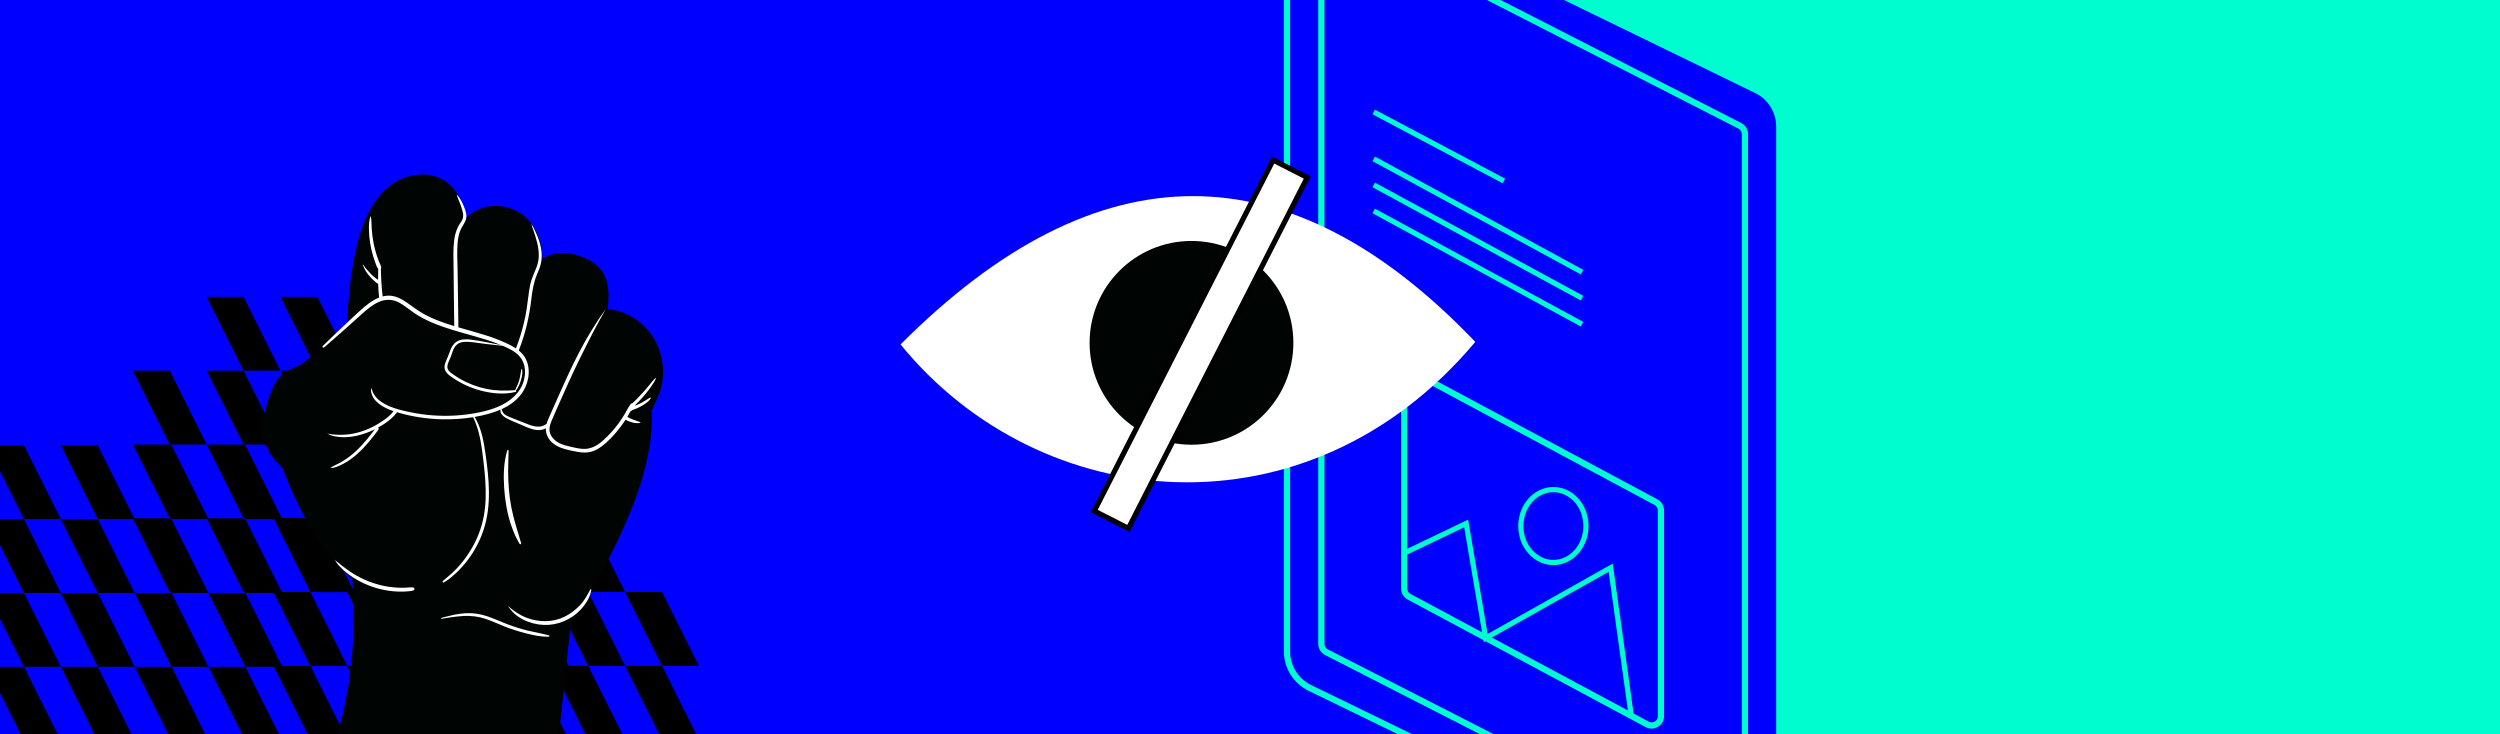 <svg width="960" height="282" viewBox="0 0 960 282" fill="none" xmlns="http://www.w3.org/2000/svg">
<rect x="0" y="0" width="960" height="282" fill="#808080" stroke="none"/>
<g clip-path="url(#clip0_1588_3938)">
<rect width="960" height="282" fill="#0000FF"/>
<path d="M-5 171H9.18L23.35 199.34H9.18L-5 171Z" fill="black"/>
<path d="M23.352 171H37.522L51.702 199.34H37.522L23.352 171Z" fill="black"/>
<path d="M51.701 171H65.871L80.041 199.34H65.871L51.701 171Z" fill="black"/>
<path d="M80.041 171H94.221L108.391 199.34H94.221L80.041 171Z" fill="black"/>
<path d="M-5 199.34H9.18L23.35 227.69H9.18L-5 199.34Z" fill="black"/>
<path d="M23.352 199.34H37.522L51.702 227.69H37.522L23.352 199.34Z" fill="black"/>
<path d="M51.701 199.34H65.871L80.041 227.69H65.871L51.701 199.34Z" fill="black"/>
<path d="M80.041 199.34H94.221L108.391 227.69H94.221L80.041 199.34Z" fill="black"/>
<path d="M-5 227.69H9.18L23.35 256.04H9.18L-5 227.69Z" fill="black"/>
<path d="M23.352 227.69H37.522L51.702 256.04H37.522L23.352 227.69Z" fill="black"/>
<path d="M51.701 227.69H65.871L80.041 256.04H65.871L51.701 227.69Z" fill="black"/>
<path d="M80.041 227.69H94.221L108.391 256.04H94.221L80.041 227.69Z" fill="black"/>
<path d="M-5 256.04H9.18L23.35 284.38H9.18L-5 256.04Z" fill="black"/>
<path d="M23.352 256.04H37.522L51.702 284.38H37.522L23.352 256.04Z" fill="black"/>
<path d="M51.701 256.04H65.871L80.041 284.38H65.871L51.701 256.04Z" fill="black"/>
<path d="M80.041 256.04H94.221L108.391 284.38H94.221L80.041 256.04Z" fill="black"/>
<path d="M79.352 114H93.522L107.702 142.34H93.522L79.352 114Z" fill="black"/>
<path d="M107.701 114H121.871L136.041 142.34H121.871L107.701 114Z" fill="black"/>
<path d="M136.041 114H150.221L164.391 142.34H150.221L136.041 114Z" fill="black"/>
<path d="M51 142.34H65.18L79.35 170.69H65.18L51 142.34Z" fill="black"/>
<path d="M79.352 142.34H93.522L107.702 170.69H93.522L79.352 142.34Z" fill="black"/>
<path d="M107.701 142.34H121.871L136.041 170.69H121.871L107.701 142.34Z" fill="black"/>
<path d="M136.041 142.34H150.221L164.391 170.69H150.221L136.041 142.34Z" fill="black"/>
<path d="M51 170.69H65.18L79.35 199.04H65.18L51 170.69Z" fill="black"/>
<path d="M79.352 170.69H93.522L107.702 199.04H93.522L79.352 170.69Z" fill="black"/>
<path d="M107.701 170.69H121.871L136.041 199.04H121.871L107.701 170.69Z" fill="black"/>
<path d="M136.041 170.69H150.221L164.391 199.04H150.221L136.041 170.69Z" fill="black"/>
<path d="M51 199.04H65.18L79.35 227.38H65.18L51 199.04Z" fill="black"/>
<path d="M79.352 199.04H93.522L107.702 227.38H93.522L79.352 199.04Z" fill="black"/>
<path d="M107.701 199.04H121.871L136.041 227.38H121.871L107.701 199.04Z" fill="black"/>
<path d="M136.041 199.04H150.221L164.391 227.38H150.221L136.041 199.04Z" fill="black"/>
<path d="M105 199H119.18L133.35 227.34H119.18L105 199Z" fill="black"/>
<path d="M133.352 199H147.522L161.702 227.34H147.522L133.352 199Z" fill="black"/>
<path d="M161.701 199H175.871L190.041 227.34H175.871L161.701 199Z" fill="black"/>
<path d="M190.041 199H204.221L218.391 227.34H204.221L190.041 199Z" fill="black"/>
<path d="M105 227.34H119.18L133.35 255.69H119.18L105 227.34Z" fill="black"/>
<path d="M133.352 227.34H147.522L161.702 255.69H147.522L133.352 227.34Z" fill="black"/>
<path d="M161.701 227.34H175.871L190.041 255.69H175.871L161.701 227.34Z" fill="black"/>
<path d="M190.041 227.34H204.221L218.391 255.69H204.221L190.041 227.34Z" fill="black"/>
<path d="M105 255.69H119.18L133.35 284.04H119.18L105 255.69Z" fill="black"/>
<path d="M133.352 255.69H147.522L161.702 284.04H147.522L133.352 255.69Z" fill="black"/>
<path d="M161.701 255.69H175.871L190.041 284.04H175.871L161.701 255.69Z" fill="black"/>
<path d="M190.041 255.69H204.221L218.391 284.04H204.221L190.041 255.69Z" fill="black"/>
<path d="M155 199H169.18L183.35 227.34H169.18L155 199Z" fill="black"/>
<path d="M183.352 199H197.522L211.702 227.34H197.522L183.352 199Z" fill="black"/>
<path d="M211.701 199H225.871L240.041 227.34H225.871L211.701 199Z" fill="black"/>
<path d="M155 227.34H169.18L183.35 255.69H169.18L155 227.34Z" fill="black"/>
<path d="M183.352 227.34H197.522L211.702 255.69H197.522L183.352 227.34Z" fill="black"/>
<path d="M211.701 227.34H225.871L240.041 255.69H225.871L211.701 227.34Z" fill="black"/>
<path d="M240.041 227.34H254.221L268.391 255.69H254.221L240.041 227.34Z" fill="black"/>
<path d="M155 255.69H169.18L183.35 284.04H169.18L155 255.69Z" fill="black"/>
<path d="M183.352 255.69H197.522L211.702 284.04H197.522L183.352 255.69Z" fill="black"/>
<path d="M211.701 255.69H225.871L240.041 284.04H225.871L211.701 255.69Z" fill="black"/>
<path d="M240.041 255.69H254.221L268.391 284.04H254.221L240.041 255.69Z" fill="black"/>
<path d="M243.893 122.455C242.107 121.271 240.168 120.323 238.139 119.639C237.147 119.299 236.123 119.082 235.087 118.922C234.568 118.845 234.043 118.775 233.519 118.73C233.442 118.723 233.365 118.723 233.288 118.717C233.864 114.947 233.928 110.909 232.725 107.267C231.541 103.696 228.866 101.143 225.531 99.53C222.095 97.866 218.114 96.816 214.28 97.245C212.322 97.463 210.063 98.141 208.277 99.357C208.271 98.371 208.213 97.392 208.091 96.413C207.605 92.471 206.261 88.662 203.791 85.514C199.151 79.594 190.664 77.398 183.765 80.413C181.954 81.207 180.29 82.333 178.856 83.69C178.459 80.797 177.627 77.949 176.168 75.357C174.549 72.483 172.162 69.962 169.154 68.541C166.242 67.165 162.971 66.736 159.791 67.152C156.546 67.575 153.403 68.771 150.696 70.621C147.861 72.56 145.519 75.159 143.637 78.019C139.579 84.17 137.512 91.523 136.085 98.685C134.498 106.647 133.679 114.819 133.352 122.928C133.346 123.127 133.339 123.331 133.333 123.53C132.661 124.432 131.97 125.322 131.24 126.179C127.221 130.915 122.427 134.979 117.378 138.583C116.584 139.152 115.778 139.709 114.971 140.266C112.527 141.373 110.05 142.314 108.111 144.067C106.363 145.642 105.218 147.728 104.322 149.872C103.381 152.131 102.639 154.506 102.031 156.88C100.731 161.93 100.386 167.235 102.632 172.074C104.008 175.037 106.152 177.552 108.527 179.805C109.109 181.379 109.717 182.947 110.357 184.503C112.661 190.115 115.221 195.645 118.267 200.906C122.856 208.829 128.463 216.163 135.259 222.282C135.445 224.739 135.611 227.197 135.688 229.655C135.829 233.911 135.893 238.16 135.739 242.423C135.432 250.922 134.581 259.363 132.981 267.722C132.072 272.464 130.939 277.155 129.595 281.789C129.429 282.352 129.794 283.005 130.363 283.146C140.911 285.808 151.618 287.703 162.453 288.739C173.237 289.77 184.104 289.981 194.92 289.367C201.051 289.015 207.163 288.387 213.243 287.517C213.832 287.434 214.127 286.8 214.178 286.288C215.176 276.925 216.175 267.562 217.173 258.199C217.922 251.191 218.671 244.183 219.419 237.181C221.288 235.831 222.882 234.147 224.213 232.221C226.293 229.213 227.88 225.853 229.576 222.621C233.141 215.85 236.623 209.034 239.727 202.039C242.818 195.069 245.602 187.875 247.496 180.483C249.352 173.251 250.632 165.699 250.261 158.211C250.255 158.051 250.242 157.904 250.235 157.744C250.677 156.842 251.106 155.927 251.522 155.011C252.482 152.899 253.41 150.755 253.954 148.49C254.421 146.538 254.651 144.515 254.626 142.512C254.53 134.531 250.575 126.896 243.899 122.461L243.893 122.455Z" fill="#000504"/>
<path d="M245.139 154.339C246.054 153.386 246.944 152.394 247.795 151.376C248.608 150.403 249.369 149.379 250.105 148.343C250.854 147.287 251.59 146.192 252 144.957C251.052 145.674 250.348 146.595 249.638 147.491C248.896 148.426 248.128 149.335 247.334 150.231C246.56 151.101 245.785 151.959 244.966 152.791C244.556 153.207 244.147 153.616 243.724 154.019C243.513 154.224 243.302 154.423 243.091 154.621C242.995 154.711 242.899 154.8 242.809 154.883C242.611 154.864 242.406 154.903 242.284 155.075C242.022 155.331 241.913 155.466 241.875 155.645C241.593 156.029 241.312 156.413 241.088 156.829C240.71 157.507 240.358 158.192 239.968 158.858C239.219 160.131 238.4 161.373 237.529 162.563C235.827 164.893 233.875 167.063 231.731 169.002C229.497 171.018 227.001 172.535 223.897 172.375C222.348 172.291 220.819 171.927 219.308 171.594C217.836 171.267 216.339 170.909 214.969 170.25C212.492 169.053 210.508 166.749 211.091 163.85C211.398 162.301 212.121 160.861 212.748 159.427C213.395 157.949 214.035 156.471 214.688 154.999C217.254 149.162 219.878 143.351 222.694 137.629C225.849 131.223 229.056 124.855 232.646 118.679C228.646 124.08 225.203 129.879 222.112 135.831C219.014 141.795 216.288 147.959 213.568 154.096C212.889 155.632 212.211 157.175 211.532 158.711C210.956 160.023 210.291 161.347 209.9 162.736C207.059 164.938 203.769 163.331 200.896 162.199C199.2 161.527 197.497 160.861 195.795 160.176C195.046 159.875 194.252 159.543 193.651 158.992C193.113 158.506 192.806 157.815 192.62 157.123C195.942 155.594 198.969 153.399 200.896 150.263C203.328 146.301 203.993 140.72 201.241 136.733C200.672 135.907 199.974 135.203 199.212 134.583C201.683 128.311 203.219 121.827 203.993 115.197C204.384 111.85 204.851 108.618 206.163 105.495C206.784 104.023 207.436 102.551 207.75 100.976C208.051 99.466 208.102 97.904 207.916 96.368C207.692 94.538 207.161 92.746 206.515 91.024C206.208 90.205 205.817 89.43 205.452 88.63C205.254 88.189 205.062 87.728 204.832 87.299C204.569 86.813 204.217 86.384 204.012 85.866C204.192 86.333 204.256 86.787 204.39 87.261C204.505 87.658 204.691 88.048 204.838 88.439C205.126 89.232 205.35 90.038 205.606 90.845C206.086 92.394 206.521 93.955 206.726 95.562C206.924 97.117 206.982 98.71 206.694 100.259C206.412 101.808 205.792 103.242 205.177 104.682C204.537 106.179 203.974 107.683 203.616 109.277C203.27 110.819 203.065 112.387 202.873 113.955C202.483 117.175 202.022 120.362 201.292 123.523C200.486 127.018 199.417 130.442 198.118 133.783C197.024 133.053 195.833 132.445 194.643 131.888C192.14 130.711 189.548 129.725 186.918 128.88C183.315 127.722 179.654 126.762 176.019 125.699C175.923 118.301 175.852 110.896 175.712 103.498C175.648 100.138 175.436 96.733 175.712 93.379C175.84 91.811 176.108 90.25 176.652 88.765C177.19 87.293 178.214 86.096 178.79 84.65C179.507 82.832 178.809 80.918 178.105 79.21C177.446 77.61 176.62 75.888 175.347 74.678C175.808 76.259 176.563 77.731 177.068 79.293C177.548 80.765 178.246 82.627 177.625 84.144C177.344 84.835 176.876 85.437 176.48 86.058C176.044 86.743 175.692 87.472 175.392 88.227C174.835 89.635 174.54 91.12 174.361 92.618C173.964 95.914 174.144 99.287 174.169 102.595C174.195 106.263 174.233 109.923 174.284 113.591C174.336 117.469 174.38 121.347 174.432 125.219C173.28 124.867 172.128 124.509 170.988 124.119C168.416 123.235 165.881 122.224 163.468 120.963C161.017 119.683 158.841 118.071 156.608 116.458C154.4 114.871 151.948 113.482 149.152 113.527C148.396 113.539 147.66 113.648 146.944 113.827C146.707 111.888 146.547 109.936 146.425 107.984C146.361 106.954 146.323 105.923 146.297 104.893C146.284 104.343 146.304 103.754 146.259 103.178C146.355 103.069 146.406 102.928 146.387 102.768C146.284 101.923 145.785 101.111 145.472 100.323C145.177 99.568 144.902 98.8 144.652 98.026C144.121 96.381 143.699 94.698 143.392 93.002C143.084 91.319 142.86 89.623 142.745 87.92C142.636 86.275 142.72 84.541 142.361 82.934C141.67 84.49 141.651 86.359 141.676 88.022C141.702 89.776 141.843 91.517 142.118 93.251C142.393 94.992 142.79 96.714 143.296 98.403C143.545 99.248 143.827 100.08 144.14 100.906C144.428 101.674 144.678 102.64 145.228 103.255C145.248 103.811 145.241 104.317 145.228 104.791C145.196 105.68 145.184 106.576 145.184 107.466C144.742 107.171 144.435 106.954 144.14 106.723C143.539 106.256 142.976 105.751 142.438 105.213C141.9 104.675 141.401 104.119 140.915 103.543C140.396 102.935 139.884 102.346 139.462 101.667C139.404 101.571 139.264 101.655 139.308 101.757C139.648 102.493 139.961 103.261 140.371 103.959C140.774 104.637 141.26 105.283 141.766 105.885C142.278 106.493 142.835 107.063 143.424 107.6C143.961 108.093 144.55 108.669 145.209 109.008C145.26 110.762 145.388 112.515 145.574 114.263C144.172 114.813 142.86 115.6 141.657 116.483C139.212 118.282 137.036 120.432 134.809 122.487C132.339 124.765 129.9 127.082 127.481 129.424C126.297 130.563 125.126 131.715 123.948 132.861C123.596 133.207 124.121 133.712 124.486 133.399C129.35 129.2 134.15 124.938 138.912 120.624C140.889 118.832 142.976 117.066 145.427 115.965C147.795 114.903 150.368 114.819 152.729 115.939C155.097 117.059 157.062 118.864 159.225 120.304C161.395 121.751 163.724 122.941 166.124 123.959C170.995 126.026 176.115 127.383 181.19 128.823C184.947 129.891 188.78 130.979 192.409 132.496C190.7 132.163 188.985 131.843 187.276 131.504C185.107 131.075 182.905 130.647 180.71 130.403C178.963 130.211 177.049 130.205 175.481 131.114C173.881 132.042 173.164 133.738 172.582 135.402C172.256 136.336 171.891 137.232 171.488 138.135C171.091 139.018 170.7 139.946 170.688 140.931C170.662 142.967 172.486 144.131 173.984 145.155C177.254 147.395 180.934 149.047 184.768 150.032C189.03 151.133 193.715 151.581 198.028 150.487C198.252 150.429 198.252 150.122 198.073 150.032C198.566 149.386 198.944 148.778 199.264 148.074C199.558 147.427 199.808 146.768 200.012 146.09C200.428 144.739 200.716 143.274 200.518 141.866C200.492 141.693 200.211 141.699 200.179 141.866C199.904 143.216 199.776 144.586 199.392 145.923C199.008 147.274 198.412 148.573 197.785 149.821C194.169 150.103 190.56 150.077 186.982 149.367C183.372 148.65 179.884 147.351 176.691 145.501C175.884 145.034 175.097 144.535 174.336 143.997C173.612 143.491 172.755 142.96 172.217 142.237C171.072 140.682 172.505 138.576 173.081 137.072C173.689 135.485 174.035 133.61 175.347 132.419C176.62 131.261 178.47 131.171 180.102 131.287C182.361 131.447 184.601 131.875 186.854 132.112C188.934 132.33 191.008 132.573 193.088 132.791C194.112 133.239 195.123 133.712 196.108 134.243C198.297 135.427 200.198 137.059 201.043 139.459C201.785 141.565 201.753 143.875 201.184 146.019C199.891 150.896 195.904 154.173 191.43 156.119C189.068 157.149 186.56 157.827 184.044 158.352C181.088 158.967 178.092 159.363 175.084 159.549C169.068 159.927 163.008 159.459 157.113 158.199C154.502 157.642 151.833 157.008 149.376 155.939C147.347 155.056 145.42 153.891 144.076 152.099C143.449 151.261 142.982 150.339 142.745 149.309C142.707 149.143 142.457 149.181 142.451 149.347C142.361 154.013 147.238 156.592 151.123 157.898C150.073 159.293 148.697 160.413 147.27 161.418C145.753 162.48 144.147 163.427 142.47 164.221C139.168 165.795 135.513 166.819 131.846 166.941C129.798 167.011 127.66 166.915 125.651 166.506C126.515 166.967 127.411 167.338 128.352 167.517C129.26 167.69 130.188 167.824 131.11 167.869C133.03 167.965 135.001 167.767 136.876 167.357C139.315 166.832 141.683 165.962 143.923 164.848C143.468 165.463 143.142 165.898 142.816 166.327C142.182 167.152 141.542 167.965 140.876 168.759C139.552 170.346 138.15 171.875 136.627 173.277C135.187 174.602 133.632 175.831 131.974 176.867C131.168 177.373 130.329 177.821 129.478 178.256C129.03 178.487 128.569 178.691 128.115 178.909C127.654 179.133 127.276 179.427 126.816 179.639C127.385 179.677 127.872 179.69 128.39 179.555C128.876 179.421 129.35 179.242 129.824 179.056C130.745 178.691 131.635 178.237 132.492 177.738C134.22 176.739 135.82 175.543 137.305 174.211C138.892 172.784 140.352 171.223 141.728 169.591C142.432 168.759 143.11 167.907 143.776 167.05C144.102 166.634 144.422 166.211 144.736 165.795C145.03 165.405 145.433 165.027 145.395 164.509C145.382 164.368 145.318 164.247 145.228 164.17C146.016 163.735 146.79 163.267 147.545 162.768C149.408 161.533 151.155 160.131 152.46 158.301C158.163 160.023 164.115 160.919 170.067 161.015C173.926 161.079 177.843 160.829 181.689 160.208C183.571 164.151 184.512 168.419 185.088 172.739C185.747 177.661 186.342 182.64 186.496 187.6C186.643 192.419 186.259 197.245 184.896 201.885C183.731 205.847 181.913 209.616 179.603 213.04C178.304 214.967 176.832 216.765 175.225 218.448C173.606 220.144 171.795 221.603 170.028 223.133C169.734 223.389 170.112 223.843 170.432 223.658C172.262 222.621 173.9 221.207 175.424 219.76C176.966 218.295 178.368 216.695 179.654 214.992C182.233 211.581 184.243 207.767 185.612 203.722C188.844 194.173 187.814 183.92 186.412 174.135C185.721 169.328 184.825 164.304 182.272 160.099C184.236 159.76 186.182 159.325 188.083 158.775C189.459 158.371 190.848 157.879 192.198 157.29C191.84 158.743 193.376 160.042 194.553 160.65C196.428 161.616 198.432 162.371 200.364 163.21C202.214 164.016 204.076 164.931 206.112 165.123C207.257 165.232 208.576 165.066 209.619 164.483C209.504 167.018 210.848 169.245 213.004 170.717C214.246 171.562 215.692 172.099 217.132 172.496C218.675 172.919 220.256 173.264 221.83 173.527C223.475 173.802 225.152 173.923 226.79 173.527C228.224 173.187 229.555 172.477 230.745 171.619C233.516 169.629 235.897 167.005 237.977 164.317C238.764 163.299 239.513 162.256 240.211 161.175C240.588 161.418 241.004 161.591 241.42 161.757C241.862 161.936 242.316 162.09 242.771 162.218C243.744 162.493 244.723 162.538 245.728 162.429C245.92 162.41 245.971 162.147 245.772 162.083C244.883 161.789 244.006 161.45 243.123 161.13C242.707 160.976 242.304 160.803 241.9 160.611C241.561 160.445 241.235 160.247 240.896 160.08C241.35 159.331 241.76 158.608 242.15 157.879C242.252 157.866 242.342 157.84 242.419 157.789C242.515 157.725 242.592 157.648 242.656 157.565C242.726 157.539 242.803 157.514 242.873 157.482C243.059 157.411 243.244 157.335 243.43 157.258C243.814 157.111 244.192 156.963 244.569 156.803C245.299 156.49 246.003 156.125 246.681 155.715C247.929 154.96 249.452 154 250.048 152.599C249.241 152.829 248.524 153.328 247.846 153.776C247.091 154.275 246.297 154.717 245.478 155.095C244.889 155.363 244.281 155.613 243.66 155.805C244.217 155.267 244.691 154.787 245.164 154.295L245.139 154.339Z" fill="white"/>
<path d="M200.13 208.573C199.989 208.023 199.784 207.491 199.612 206.947C199.42 206.371 199.317 205.783 199.125 205.207C198.748 204.093 198.428 202.96 198.095 201.827C197.442 199.562 196.84 197.277 196.386 194.96C195.477 190.339 195.157 185.719 195.125 181.021C195.106 178.371 195.272 175.722 195.311 173.072C195.311 172.759 194.863 172.707 194.773 173.002C193.404 177.597 193.288 182.538 193.596 187.293C193.903 192.048 194.69 196.887 196.194 201.418C196.623 202.704 197.116 203.959 197.634 205.207C197.896 205.834 198.216 206.384 198.517 206.979C198.831 207.607 199.132 208.253 199.522 208.835C199.727 209.143 200.232 208.957 200.136 208.579L200.13 208.573Z" fill="white"/>
<path d="M158.765 225.61C157.728 225.418 156.557 225.655 155.501 225.687C154.432 225.719 153.357 225.706 152.288 225.635C150.157 225.501 148.045 225.181 145.972 224.663C141.792 223.619 137.792 221.802 134.24 219.363C133.242 218.679 132.276 217.962 131.322 217.219C130.848 216.848 130.381 216.458 129.914 216.08C129.37 215.645 128.743 215.306 128.32 214.73C128.717 215.171 128.999 215.709 129.338 216.202C129.664 216.669 130.061 217.091 130.445 217.507C131.181 218.314 132.013 219.043 132.852 219.747C134.58 221.181 136.512 222.384 138.503 223.415C142.452 225.456 146.9 226.711 151.328 227.075C152.596 227.178 153.869 227.216 155.143 227.171C155.783 227.152 156.416 227.107 157.05 227.037C157.684 226.96 158.311 226.922 158.887 226.647C159.309 226.442 159.22 225.706 158.752 225.616L158.765 225.61Z" fill="white"/>
<path d="M226.695 226.314C225.537 228.49 224.404 230.685 222.657 232.464C220.948 234.205 219.028 235.722 216.833 236.803C212.238 239.063 207.003 239.005 202.267 237.232C199.598 236.234 197.153 234.551 195.041 232.656C197.883 237.296 203.425 239.722 208.724 239.965C214.017 240.208 219.316 237.994 222.939 234.141C224.884 232.074 226.651 229.322 227.067 226.48C227.099 226.269 226.817 226.103 226.695 226.327V226.314Z" fill="white"/>
<path d="M210.818 243.984C209.461 243.639 208.117 243.312 206.741 243.031C205.365 242.749 203.989 242.474 202.626 242.141C199.97 241.482 197.352 240.663 194.792 239.696C192.194 238.717 189.685 237.507 187.048 236.631C184.45 235.767 181.743 235.319 179.004 235.459C177.455 235.543 175.893 235.754 174.37 236.061C172.732 236.394 171.144 236.88 169.519 237.258C169.288 237.309 169.384 237.661 169.615 237.616C171.042 237.328 172.488 237.143 173.935 236.944C175.33 236.752 176.732 236.586 178.14 236.528C180.956 236.413 183.663 236.72 186.344 237.61C188.911 238.461 191.356 239.639 193.877 240.618C196.431 241.61 199.036 242.448 201.685 243.133C203.176 243.517 204.687 243.869 206.204 244.138C207.708 244.407 209.199 244.515 210.728 244.509C211.036 244.509 211.106 244.048 210.799 243.971L210.818 243.984Z" fill="white"/>
<path d="M678.104 36.781L537.104 -32.219H1015.3L1011.7 322.981L682.904 318.181L684.104 48.181L681.704 41.581L678.104 36.781Z" fill="#00FDCF"/>
<path d="M683.253 48.649C683.253 42.679 679.846 37.232 674.478 34.621L516.625 -42.173C506.263 -47.213 494.2 -39.667 494.2 -28.145V250.129C494.2 256.099 497.607 261.545 502.976 264.157L660.829 340.95C671.19 345.991 683.253 338.445 683.253 326.922V48.649Z" stroke="#00FDCF" stroke-width="2.4"/>
<path d="M670.052 51.527C670.052 50.175 669.295 48.937 668.091 48.321L512.638 -31.16C510.243 -32.385 507.399 -30.645 507.399 -27.955V247.251C507.399 248.603 508.157 249.841 509.36 250.456L664.813 329.938C667.208 331.163 670.052 329.423 670.052 326.732V51.527Z" stroke="#00FDCF" stroke-width="2.4"/>
<path d="M637.8 196.016C637.8 194.689 637.07 193.47 635.901 192.843L544.501 143.846C542.103 142.561 539.2 144.298 539.2 147.019V225.984C539.2 227.311 539.93 228.53 541.099 229.157L632.499 278.154C634.897 279.439 637.8 277.702 637.8 274.981V196.016Z" stroke="#00FDCF" stroke-width="2.4"/>
<path d="M539 212.5L563 201L570.5 245L618.5 218L626.5 275.5" stroke="#00FDCF" stroke-width="2"/>
<path d="M566.517 131.281C495.313 56.812 421.776 56.164 345.809 132.26C399.38 198.047 502.232 207.868 566.517 131.278V131.281Z" fill="white"/>
<path d="M457.531 170.777C479.139 170.777 496.656 153.26 496.656 131.652C496.656 110.044 479.139 92.527 457.531 92.527C435.923 92.527 418.406 110.044 418.406 131.652C418.406 153.26 435.923 170.777 457.531 170.777Z" fill="#000504"/>
<path d="M501.541 69.041L501.995 68.15L501.104 67.696L489.773 61.919L488.882 61.465L488.427 62.356L420.647 195.326L420.193 196.217L421.083 196.671L432.415 202.447L433.306 202.902L433.76 202.011L501.541 69.041Z" fill="white" stroke="black" stroke-width="2"/>
<path d="M527.5 61L607.5 104.5" stroke="#00FDCF" stroke-width="2"/>
<path d="M527.5 71L607.5 114.5" stroke="#00FDCF" stroke-width="2"/>
<path d="M527.5 81L607.5 124.5" stroke="#00FDCF" stroke-width="2"/>
<path d="M527.5 43L577.5 69.5" stroke="#00FDCF" stroke-width="2"/>
<path d="M609 202C609 209.834 603.307 216 596.5 216C589.693 216 584 209.834 584 202C584 194.166 589.693 188 596.5 188C603.307 188 609 194.166 609 202Z" stroke="#00FDCF" stroke-width="2"/>
</g>
<defs>
<clipPath id="clip0_1588_3938">
<rect width="960" height="282" fill="white"/>
</clipPath>
</defs>
</svg>
